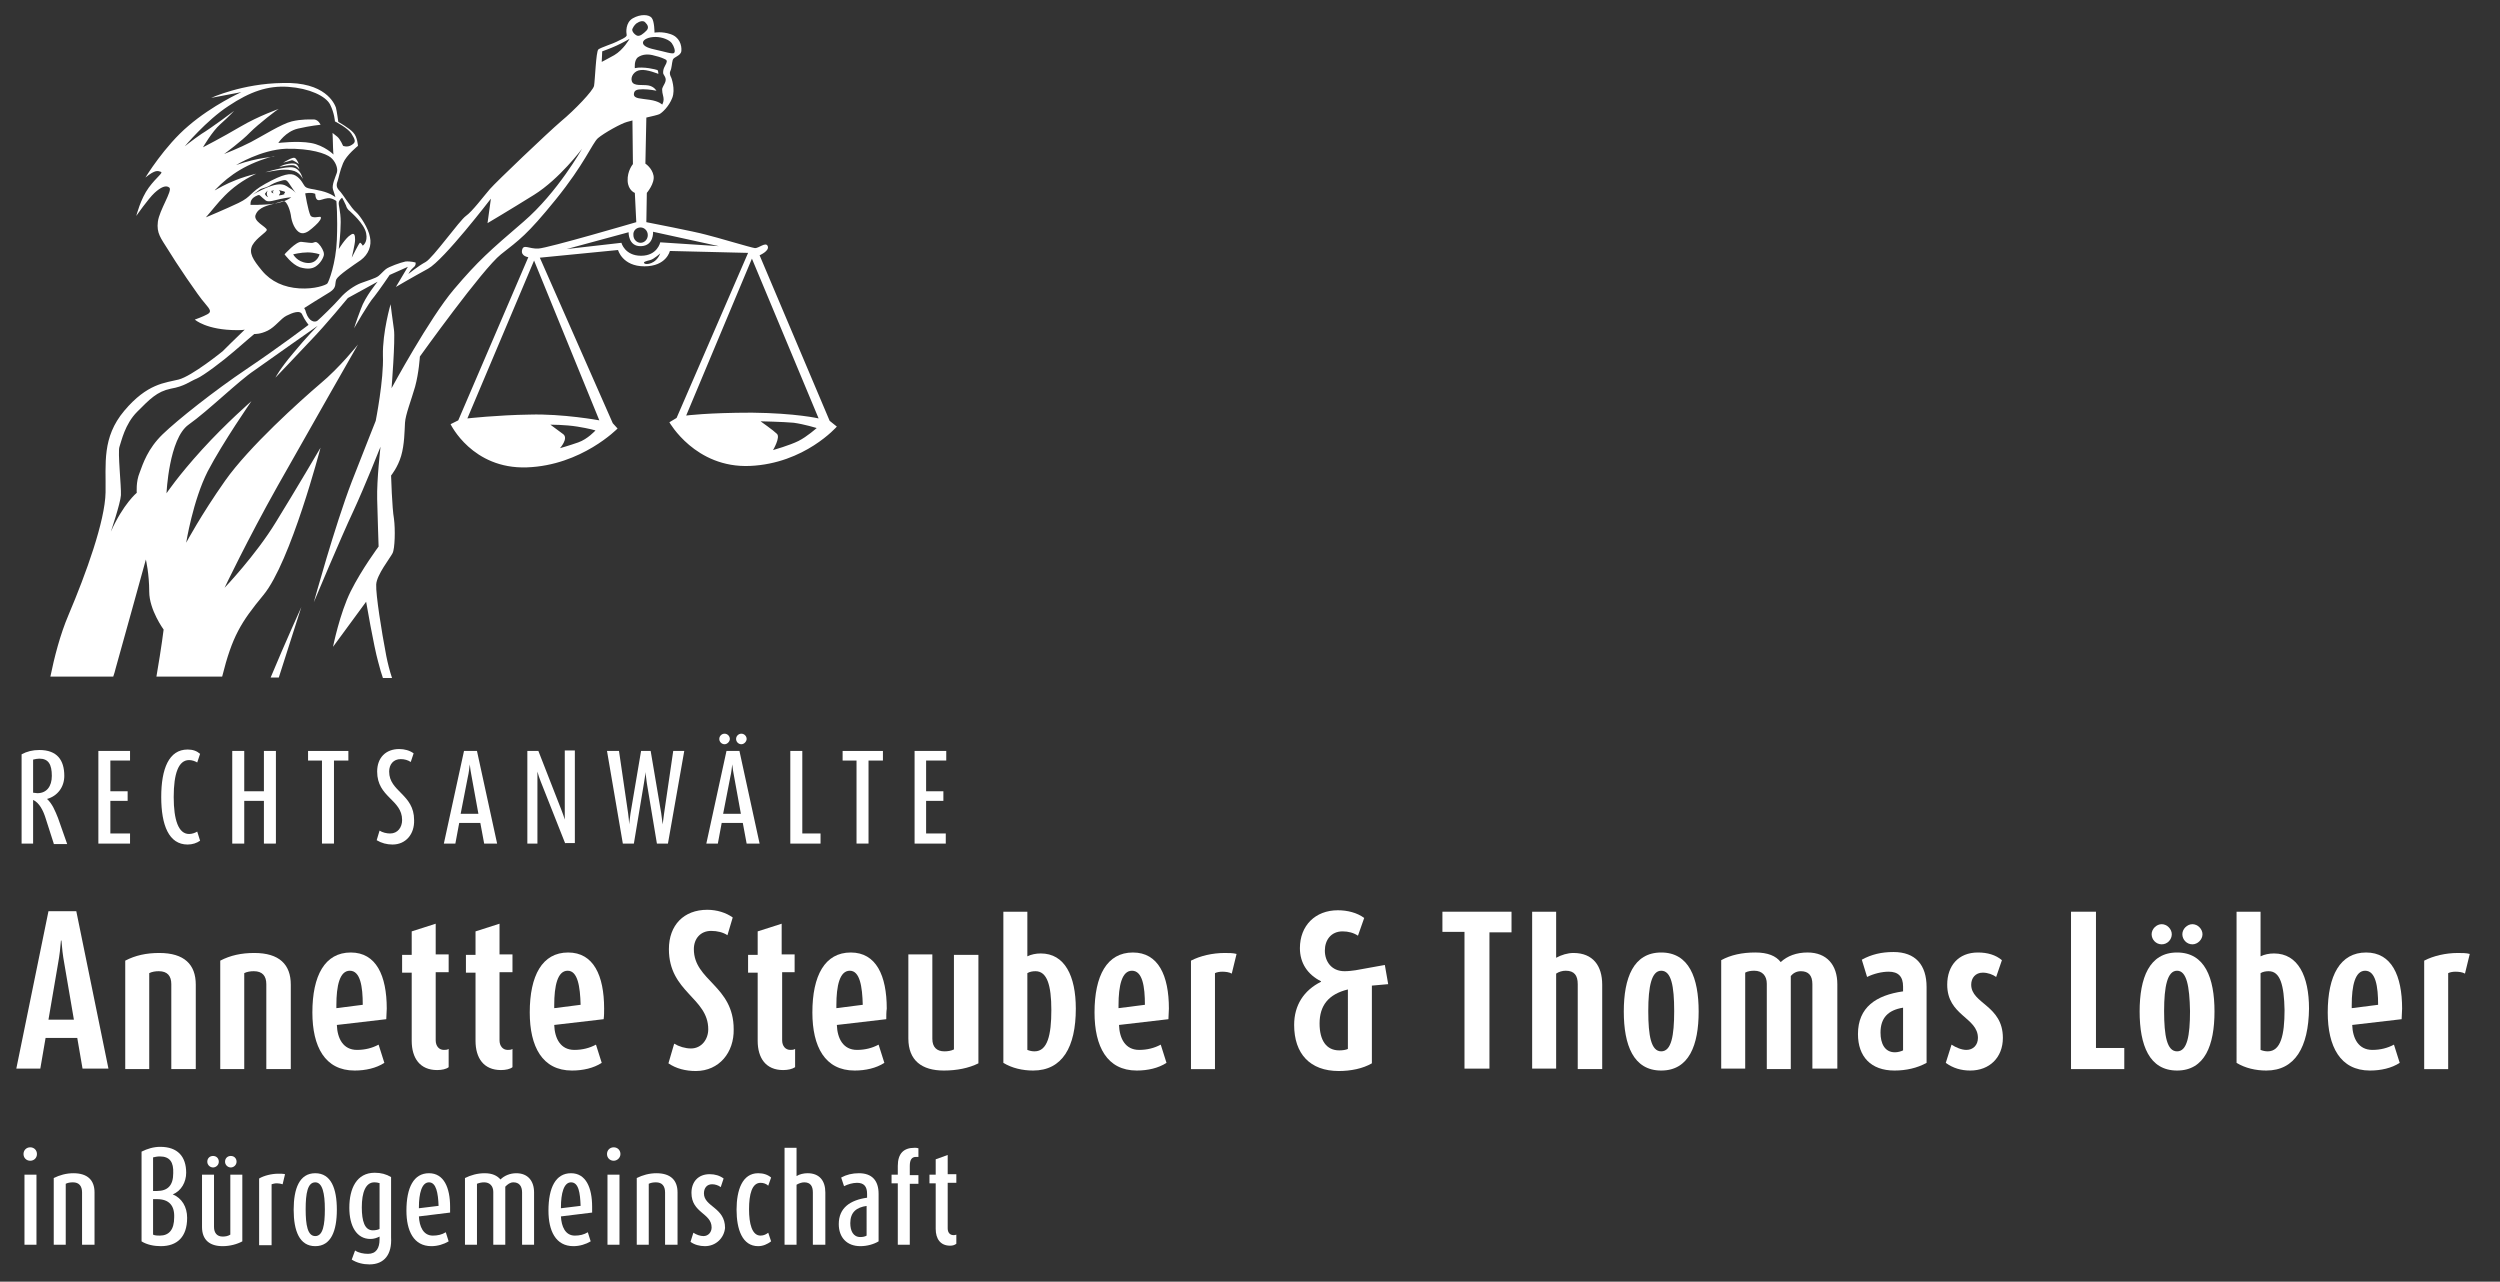 <svg xmlns="http://www.w3.org/2000/svg" xmlns:xlink="http://www.w3.org/1999/xlink" id="Ebene_1" x="0px" y="0px" viewBox="0 0 521 267.1" style="enable-background:new 0 0 521 267.1;" xml:space="preserve"><rect x="0" y="0" width="521" height="267.1" fill="#333333" stroke="none"/><style type="text/css">	.st0{fill-rule:evenodd;clip-rule:evenodd;fill:#FFFFFF;}	.st1{fill:#FFFFFF;}	.st2{fill-rule:evenodd;clip-rule:evenodd;}</style><g>	<path class="st0" d="M131.8,25.1l0.1,9.1c0,0-1.2,1.4-1.1,3.5c0.1,2,1.5,2.5,1.5,2.5l0.3,6.1c0,0-18.4,5.4-20.4,5.5  c-2,0.1-3.1-1-3.4,0.3c-0.3,1.3,1.3,1.5,1.3,1.5l-14.6,34l-1.6,0.8c0,0,4.5,9.4,15.9,9c11.4-0.4,18.9-8.1,18.9-8.1l-1-1.1  l-15.2-34.5l16.3-1.6c0,0,0.9,3.4,5.5,3.4c4.6,0,5.3-3.2,5.3-3.2l16.3,0.4L141,87.1l-1.5,0.9c0,0,5.4,9.6,16.8,9.1  c11.4-0.5,18.1-8.2,18.1-8.2l-1.5-1.2l-14.6-34.5c0,0,2.1-0.9,1.7-1.9c-0.4-1-1.9,0.5-2.7,0.4c-0.8-0.1-8.1-2.3-10.2-2.8  c-2.1-0.6-12.4-2.6-12.4-2.6l0.1-6.1c0,0,1.7-2,1.4-3.6c-0.3-1.6-1.7-2.5-1.7-2.5l0.2-9.6c1.3-0.3,2.2-0.5,2.7-0.7  c0.6-0.3,2-1.6,2.7-3.4c0.7-1.8-0.2-4.2-0.2-4.2s-0.5-0.8-0.2-1.4c0.3-0.6,0.3-1.6,0.5-2.3c0.2-0.7,1.7-0.8,1.8-1.9  c0.1-1.2-0.4-2.9-2.3-3.5c-1.8-0.6-3.3-0.3-3.3-0.3s0-2.4-0.6-3.1c-0.6-0.7-2.3-0.8-3.9,0.1c-1.6,0.9-1.4,3-1.3,3.5  c0.1,0.5-1.6,1.1-2.1,1.4c-0.5,0.3-3.3,1.2-3.8,1.6c-0.5,0.4-0.7,6.6-0.9,7.6c-0.2,1-4,5-6.9,7.4c-2.8,2.4-13.5,12.6-14.8,14.1  c-1.3,1.5-3.7,4.7-5,5.6c-1.3,0.9-6.9,8.8-8.4,9.6c-1.5,0.8-3.6,2.5-3.6,2.5s0.4-0.8,1-1.3c0.7-0.5,0.5-1.1,0.5-1.1  s-1.1-0.3-2.1-0.2c-1,0.2-3.5,1.1-4.1,1.6c-0.6,0.5-0.9,0.9-1.5,1.4c-0.6,0.5-2.4,1-3.7,1.5c-1.3,0.5-3.1,1.7-4.3,3.1  c-1.2,1.4-4.1,4.2-4.7,4.7c-0.6,0.5-1.8,0.2-2.4-1.6c-0.1-0.4-0.2-0.7-0.4-1l0,0c0,0,3.6-2.3,5.3-3.3c1.6-1,1-1.8,1.4-2.7  c0.5-0.9,3.5-2.9,5.1-4c1.6-1.2,2.3-3,1.9-4.8c-0.3-1.8-2-4.4-2.9-5.2c-1-0.8-2.7-3.7-3.5-4.5c-0.8-0.8-0.5-1.5-0.3-2.1  c0.2-0.6,0.4-1.9,1.1-3.6c0.7-1.7,3.1-3.6,3.1-3.6s-0.1-1.9-1-2.8c-0.8-0.9-3.1-2.2-3.1-2.2s-0.3-2.3-0.5-3  c-0.3-0.8-2.2-5.4-11.1-5.1C50.5,17.4,44,20.4,44,20.4l6.3-1.2c0,0-6,2.7-11,7c-5,4.2-9,10.8-9,10.8c2.1-1.7,2.6-1.4,3.2-1.2  s-0.8,1-2.5,3.3c-1.7,2.3-2.6,5.9-2.6,5.9s2.5-3.6,3.8-4.8c1.3-1.2,2.4-1.7,3.1-1.1c0.7,0.6-2.1,4.7-2.4,7.1  c-0.3,2.4,0.6,3.4,2.1,5.8c1.5,2.5,6.4,9.8,7.7,11.2c1.2,1.4,1.4,1.8,0.5,2.3c-0.9,0.5-2.6,1.1-2.6,1.1s2.4,2.2,8.8,2.2  c0.5,0,1.1,0,1.6-0.1c-1.7,1.6-4.6,4.5-4.6,4.5s-6.4,5.2-9.2,5.9c-2.8,0.7-6.5,0.8-11.3,6.5c-4.7,5.6-3.8,11-3.9,17  c-0.1,6-4.1,17-7.7,25.5c-1.8,4.2-3,9-3.8,12.9h13.1c0.2-0.6,0.4-1.2,0.5-1.7c1.5-5.3,6.3-22.7,6.3-22.7s0.7,3,0.7,6.7  c0,3.8,3,7.9,3,7.9s-0.4,3.4-1.5,9.8h13.7c2.1-8.4,3.9-11.3,8.6-17c5.7-6.9,11.9-30.7,11.9-30.7s-5.1,8.7-9.3,15.5  c-4.2,6.9-10.7,13.7-10.7,13.7s4.7-9.9,11.1-21.3C64.2,90,74.6,71.8,74.6,71.8s-3.8,4.8-7.9,8.2c-4.1,3.5-14.8,13.1-19.8,20.2  c-5,7.1-8.1,12.9-8.1,12.9s1.4-8.8,4.5-14.9c3.2-6.1,9.1-14.6,9.1-14.6s-5.3,4.6-10.3,10.1c-5,5.5-7.4,9.1-7.4,9.1  s0.5-11.4,4.6-14.3c4.1-2.9,10.4-9.1,13.7-11.3c3.2-2.3,13.2-9.3,13.2-9.3s-2.3,2.3-5.1,5.7c-2.8,3.3-3.7,5.1-3.7,5.1  s4.3-4.5,7.4-7.8c3.1-3.2,7.7-8.8,7.7-8.8l6.2-3.4c0,0-2.6,3.1-3.5,5.7c-1,2.6-1.4,4-1.4,4s3-5.3,4.2-6.6c1.1-1.4,3.2-4.5,3.2-4.5  l3.8-1.7l-2.5,4.2c0,0,3.4-2,6.7-3.8c3.3-1.8,13.1-14.6,13.1-14.6l-0.7,5.1c0,0,4.4-2.6,9.7-5.9c5.3-3.3,10-9.6,10-9.6  s-5.1,9.1-12.2,15.2c-7.1,6.1-9.4,8.1-14.5,14.1c-5.1,6-13,20.6-13,20.6s0.8-10.1,0.5-12.2c-0.3-2-0.7-5.3-0.7-5.3  s-1.7,5.8-1.6,10.7c0.2,5-1.5,13.6-1.5,13.6s-1.4,3.5-5,12.7c-3.5,9.1-7.9,25.1-7.9,25.1s5.7-13.6,8.2-18.9  c2.5-5.4,5.7-13.5,5.7-13.5s-0.8,6.9-0.7,10.9c0.1,4,0.3,9.9,0.3,9.9s-3.5,4.7-5.8,9.3c-2.3,4.6-3.7,11.6-3.7,11.6l6.9-9.4  c0,0,1.6,9.3,2.5,12.5c0.4,1.5,0.7,2.6,1,3.4h1.9c-0.5-1.5-0.9-3.1-1.2-4.6c-1-5.2-2.2-12.8-2.1-14.9c0.1-2,2.9-5.5,3.4-6.5  c0.5-0.9,0.6-5,0.3-7.2c-0.4-2.2-0.6-9-0.6-9s1.4-1.7,2.1-4.1c0.7-2.4,0.7-5.2,0.8-6.9c0.1-1.7,1.3-4.7,2.1-7.5  c0.8-2.9,1-6.3,1-6.3s13.1-18.3,16.9-21.3c3.8-3,5.4-4,11.4-11.4c6-7.4,7.6-11.7,8.8-12.8c1.3-1.1,4.9-3.1,6.1-3.4  C131.9,25.1,131.4,25.2,131.8,25.1L131.8,25.1z M143,86.6l13.7-32.7l13.9,33.3c0,0-4.7-1.1-13.9-1.2C147.5,86,143,86.6,143,86.6  L143,86.6z M97.4,87.2l13.9-32.9l13.6,33.3c0,0-7.6-1.4-14.5-1.2C103.6,86.5,97.4,87.2,97.4,87.2L97.4,87.2z M23.1,110.8  c0,0,2-5.9,2.1-7.6c0.1-1.7-0.7-9.1-0.3-10.1c0.4-1.1,1.1-4.7,3.7-7.3c2.6-2.6,4.1-4.2,7-4.8c2.9-0.5,3.9-1.5,5.4-2.1  c1.4-0.6,5.5-3.7,7.8-5.7c2.3-2,4.2-3.6,4.2-3.6s1.2,0.1,2.8-0.7c1.6-0.8,2.7-2.5,3.9-3.1c1.2-0.6,2.9-1.3,3.3-0.2  c0.5,1.1,1.3,2.1,1.3,2.1s-6.2,4.7-12.9,9.2c-6.7,4.5-14.4,10.6-17.5,13.6c-3.1,3-4.1,6.1-4.8,8c-0.8,1.9-0.6,4.2-0.6,4.2  S25.7,105,23.1,110.8L23.1,110.8z M58.1,141.2c2.6-8.1,4.7-14.7,4.7-14.7s-3.4,7.5-6.4,14.7H58.1L58.1,141.2z M125.4,12.9l0.1-2.2  c0,0,1.7-0.6,3-1.2c1.3-0.6,2.7-1.4,2.7-1.4s-1.3,2.3-3.2,3.4C126.2,12.5,125.4,12.9,125.4,12.9L125.4,12.9z M132.6,4.9  c0.7-0.5,1.5-0.7,1.9-0.2c0.5,0.5,0.8,1.1,0.2,1.7c-0.6,0.6-1.4,1.3-2,1c-0.6-0.3-1.1-1-0.9-1.4C132.1,5.3,132.6,4.9,132.6,4.9  L132.6,4.9z M134,8.8c0.1-0.6,1.2-1.1,2.6-1.1c1.4,0,2.9,0.6,3.4,1.3c0.5,0.7,0.8,1.7,0.5,2c-0.2,0.4-2.2-0.3-3.7-0.6  C135.4,10.1,133.9,9.7,134,8.8L134,8.8z M132.3,14.2c0,0-0.2-1.7,0.7-2.3c0.9-0.6,2.1-0.7,3.4-0.3c1.3,0.3,1.9,0.6,2.3,0.8  c0.4,0.2,0.3,0.6-0.1,1.3c-0.4,0.7-0.4,1.1-0.4,1.5c0,0.4,0.7,0.9,0.5,1.7c-0.2,0.8-0.8,1.3-0.7,1.9c0,0.7,0.3,1.3,0.3,1.9  c0,0.6-0.3,1.1-0.3,1.1s-0.6-0.7-2.6-1c-1.9-0.3-3.2-0.2-3.3-1.1c0-0.9,0.6-1.1,1.9-1.1c1.3,0,2.8,0.3,2.8,0.3s-0.5-0.9-1.7-1.1  c-1.2-0.2-3,0.2-3.4-0.8c-0.4-1,0.5-2.3,1.8-2.4c1.3-0.2,3.7,0.8,3.7,0.8s0-0.7-0.2-0.8C136.8,14.5,134.1,13.8,132.3,14.2  L132.3,14.2z M118.1,51.9l12.9-3.5c0,0-0.1,3,2.6,2.9c2.7-0.1,2.5-3,2.5-3l13.7,3l-12.2-0.8c0,0-0.6,2.8-4,2.8  c-3.4,0-4.1-2.7-4.1-2.7L118.1,51.9L118.1,51.9z M137.6,52.8c0,0-1.3,1.2-2.1,1.4c-0.8,0.2-1.6,0.4-1.2,0.7  C134.6,55.2,136.7,55.1,137.6,52.8L137.6,52.8z M114.7,88.5c0,0,3.1,0,5.6,0.4c2.5,0.4,3.8,0.8,3.8,0.8s-1.6,1.8-3.6,2.5  c-2,0.7-3.8,1.2-3.8,1.2s1.8-2,0.7-2.9C116.2,89.6,114.7,88.5,114.7,88.5L114.7,88.5z M158.5,87.8c0,0,4.7,0.1,6.9,0.3  c2.2,0.3,4.8,1.1,4.8,1.1s-2,1.8-3.8,2.7c-1.8,0.9-5.3,1.9-5.3,1.9s1.6-2.7,0.8-3.4C161.2,89.7,158.5,87.8,158.5,87.8L158.5,87.8z   M133.5,47.4c0.8,0,1.5,0.7,1.5,1.6c0,0.9-0.7,1.6-1.5,1.6c-0.8,0-1.5-0.7-1.5-1.6C131.9,48.1,132.6,47.4,133.5,47.4L133.5,47.4z   M38.5,30.5c0,0,4.5-5.4,9.1-8.4c4.5-3,8.2-4.3,12.5-4c4.3,0.3,7.8,1.9,8.7,3.7c0.9,1.8,1,3.5,1,3.5s2.6,1.3,3.4,2.5  c0.8,1.3,1.1,1.8,0.1,2.4c-0.9,0.6-1.8,0.2-1.8,0.2s-0.6-1.4-1.2-1.9c-0.6-0.5-1-0.8-1-0.8s0.1,2.2,0.1,3c0,0.8,0.1,1.5,0.1,1.5  s-1.9-1.9-4.7-2.4c-2.8-0.5-6.8,0-6.8,0s1.5-2.4,4.1-3c2.6-0.6,4.7-0.8,4.7-0.8s-0.4-1-1.3-1.1c-0.9,0-2.6-0.1-4.7,0.4  c-2.1,0.5-6.2,3.1-8.5,4.3c-2.3,1.2-5.6,2.5-5.6,2.5s3.7-2.7,5.4-4.5c1.8-1.8,5.7-4.8,6-4.9c0.3-0.1-4.1,1.4-8,3.7  c-3.9,2.3-7.8,4.3-7.8,4.3s1.9-3.3,3.6-4.8c1.7-1.5,2.9-2.8,2.9-2.8s-4.8,3.6-6.8,4.8C40.1,29.2,38.5,30.5,38.5,30.5L38.5,30.5z   M49.2,34.4c0,0,5.2-3.2,10.4-3.4c5.2-0.1,8.3,1,9.3,1.8c1,0.8,1.6,2.3,1.3,3.2c-0.3,0.9-1.1,2.6-0.8,3.5c0.3,0.8,0.5,1.6,0.5,1.6  s-0.9-0.8-2.9-1.3c-0.4-0.1-0.9-0.2-1.4-0.3c-1.2-0.2-1.7-0.3-2-0.6c-0.4-0.4-0.8-1.6-2-2.3c-1-0.6-2.5-0.4-6.3,1.7  c-3.4,1.9-2.7,2.6-5.6,4c-2.5,1.2-6.8,3-6.8,3c2.5-2.8,4.6-6.3,10.5-9.1c-6.3,1.5-9.4,4.2-8.5,3.3c3-3.1,6.6-5.5,12.3-7  C57.1,32.8,54,32.7,49.2,34.4L49.2,34.4z M63.6,40.3c0,0,0.4-0.1,1.1-0.1c0.6,0,1,0.2,1,0.2s0,1.2,0.6,1.3c0.5,0.1,1.1-0.3,2-0.4  c0.9-0.1,1.8,0.6,1.8,0.6s0.3,3.2,0.1,8.1c-0.2,4.9-1.7,8.8-2,9.1c-0.3,0.3-2.6,1.2-5.8,1c-3.2-0.2-5.9-1.4-7.8-3.7  c-1.9-2.3-2.8-3.7-2-5.3c0.9-1.6,3-2.7,3-3.2c0-0.6-3-1.8-2.3-3.2c0.6-1.5,2.5-1.9,4-2.3c1.5-0.4,1.8-0.7,2.2-0.3  c0.4,0.4,1,1.6,1.2,3.3c0.3,1.6,1.2,3.1,2.2,3.2c1,0.1,1.9-0.8,2.8-1.6c0.9-0.8,1.4-1.6,1.1-1.8c-0.3-0.1-1.7,0.4-2.1-0.3  C64.2,43.9,63.6,40.3,63.6,40.3L63.6,40.3z M59.3,53c0,0,2.4-2.7,3.5-2.6c1.1,0.1,2.1,0.3,2.4,0.2c0.4-0.1,0.6-0.4,1.2,0.2  c0.6,0.6,1.1,1.6,1.1,2.1c0.1,0.4-0.5,1.7-1.4,2.4c-0.8,0.7-1.9,0.9-3.6,0.4C60.8,55.1,59.3,53,59.3,53L59.3,53z M61.1,53  c0,0,1.6-0.4,3-0.4c1.4,0,2.5,0.4,2.5,0.4s-0.5,2-2.6,1.8C61.9,54.6,61.1,53,61.1,53L61.1,53z M71.3,41.2c0,0,0.6,1.1,0.8,1.6  c0.1,0.5,0.5,1,0.8,1.2c0.3,0.3,3,2.6,3.4,4.6c0.4,1.9-0.7,2.6-0.7,2.6s-0.4-0.7-0.6-0.6c-0.2,0.1-1.7,3.1-1.7,3.1S74,50.8,74,50  c0-0.9-0.1-1.7-1-1c-1,0.6-2.4,2.9-2.4,2.9s0.4-3.2,0.4-5.6c0-2.4-0.5-3.5-0.4-4.1C70.7,41.6,71.3,41.2,71.3,41.2L71.3,41.2z   M60.7,41.1c0,0-1.1,0.1-2.4,0.4c-1,0.2-2.3,0.7-2.9,0.3c-1.3-1-1.2-1.3-1.7-1.1c-1.5,0.6-1.5,1.4-1.5,2l1.5,0  C53.8,42.6,58.5,42.9,60.7,41.1L60.7,41.1z M52.6,40.6c0,0,0.8-0.5,1.4-1c0.5-0.4,1.2-0.4,2-0.8c0.8-0.5,1.4-0.8,2.5-1.1  c1.6-0.5,1.2,0,3.2,2.6c0,0-0.4-0.6-1.5-1.2C59.2,38.4,58.1,37.5,52.6,40.6L52.6,40.6z M55.3,35.9c0,0,4.2-1.3,5.8-1  c1.6,0.3,2,2.4,2,2.4s-0.6-1.5-2.3-1.8C58.9,35.1,56.8,35.7,55.3,35.9L55.3,35.9z M58.2,34.8c1.1-0.7,3-0.9,3.5-0.6  c0.5,0.3,0.7,1.1,0.7,1.1s-0.5-0.6-1-0.8C60.8,34.2,58.2,34.8,58.2,34.8L58.2,34.8z M59,33.9c1.4-0.8,2-1.1,2.4-1  c0.4,0.1,0.9,1.3,0.9,1.3s-1.2-0.9-1.5-0.8C60.6,33.5,59,33.9,59,33.9L59,33.9z M58.1,39.6c0,0,0.8,0.2,1.1,0.3  c0.1,0,0.2,0.1,0.2,0.2c0,0.1-0.2,0.2-0.2,0.2s0.2,0.2,0,0.2c-0.3,0.1-0.7,0.2-0.9,0.2c-0.4,0.1,0-0.2,0.1-0.5  C58.4,39.8,58.1,39.6,58.1,39.6L58.1,39.6z M55.8,39.7c0,0-0.2,0.3-0.2,0.7c0,0.4,0.3,0.7,0.3,0.7c-0.2-0.1-0.5-0.2-0.7-0.7  C55.4,40.1,55.7,39.8,55.8,39.7L55.8,39.7z M56.7,39.7c-0.1,0-0.2,0.3-0.1,0.4c0.1,0.1,0.4,0.2,0.4,0.2  C56.9,40.2,56.7,39.7,56.7,39.7L56.7,39.7z M57,39.6c0,0-0.3,0.1-0.2,0.3C57,40,57,39.6,57,39.6L57,39.6z"></path></g><g>	<path class="st1" d="M17.2,222.7l-1.1-6.4H9.5l-1.1,6.4h-5l6.7-32.8h5.8l6.7,32.8H17.2z M13.4,200.8c-0.3-1.6-0.5-3.4-0.6-4.8h-0.1  c-0.1,1.4-0.3,3.2-0.6,4.8l-2,11.7h5.3L13.4,200.8z"></path>	<path class="st1" d="M35.7,222.7v-17.6c0-1.7-0.8-2.7-2.6-2.7c-0.7,0-1.4,0.1-2,0.4v20h-5v-22.6c2.1-1.1,4.4-1.6,7.1-1.6  c5.2,0,7.6,2.4,7.6,6.6v17.6H35.7z"></path>	<path class="st1" d="M55.5,222.7v-17.6c0-1.7-0.8-2.7-2.6-2.7c-0.7,0-1.4,0.1-2,0.4v20h-5v-22.6c2.1-1.1,4.4-1.6,7.1-1.6  c5.2,0,7.6,2.4,7.6,6.6v17.6H55.5z"></path>	<path class="st1" d="M80.5,212.4l-10.3,1.2c0.1,2.8,1.3,5.2,4.2,5.2c1.7,0,3.2-0.4,4.5-1.1l1.2,3.8c-1.7,1.1-3.9,1.6-6.2,1.6  c-6.2,0-8.8-5-8.8-12.1c0-7.7,2.6-12.5,8-12.5c5.3,0,7.5,4.8,7.5,11.7C80.6,210.9,80.5,211.7,80.5,212.4z M72.9,202.3  c-2.1,0-2.8,3.1-2.8,7.2v0.6l5.5-0.7C75.6,205.6,75.1,202.3,72.9,202.3z"></path>	<path class="st1" d="M91.1,223c-3.6,0-5.3-2.5-5.3-6.1v-14.2h-2v-3.7h2v-4.9l5-1.6v6.4h2.7v3.7h-2.7v14.2c0,1.2,0.7,2,1.7,2  c0.3,0,0.7,0,1-0.2v3.8C93,222.8,92.1,223,91.1,223z"></path>	<path class="st1" d="M104.4,223c-3.6,0-5.3-2.5-5.3-6.1v-14.2h-2v-3.7h2v-4.9l5-1.6v6.4h2.7v3.7h-2.7v14.2c0,1.2,0.7,2,1.7,2  c0.3,0,0.7,0,1-0.2v3.8C106.3,222.8,105.4,223,104.4,223z"></path>	<path class="st1" d="M125.8,212.4l-10.3,1.2c0.1,2.8,1.3,5.2,4.2,5.2c1.7,0,3.2-0.4,4.5-1.1l1.2,3.8c-1.7,1.1-3.9,1.6-6.2,1.6  c-6.2,0-8.8-5-8.8-12.1c0-7.7,2.6-12.5,8-12.5c5.3,0,7.5,4.8,7.5,11.7C125.9,210.9,125.9,211.7,125.8,212.4z M118.3,202.3  c-2.1,0-2.8,3.1-2.8,7.2v0.6l5.5-0.7C120.9,205.6,120.4,202.3,118.3,202.3z"></path>	<path class="st1" d="M145,223.2c-2.1,0-4.1-0.5-5.7-1.6l1.2-4.1c1,0.6,2.3,1,3.5,1c2.2,0,3.6-1.9,3.6-4c0-6.6-8.2-7.7-8.2-16.7  c0-5,3.1-8.2,8-8.2c2,0,3.9,0.6,5.3,1.6l-1.1,3.7c-0.9-0.6-2.1-0.9-3.4-0.9c-2.2,0-3.6,1.6-3.6,3.8c0,6.6,8.3,7.6,8.3,16.7  C153,219.3,149.9,223.2,145,223.2z"></path>	<path class="st1" d="M163.2,223c-3.6,0-5.3-2.5-5.3-6.1v-14.2h-2v-3.7h2v-4.9l5-1.6v6.4h2.7v3.7H163v14.2c0,1.2,0.7,2,1.7,2  c0.3,0,0.7,0,1-0.2v3.8C165.1,222.8,164.2,223,163.2,223z"></path>	<path class="st1" d="M184.7,212.4l-10.3,1.2c0.1,2.8,1.3,5.2,4.2,5.2c1.7,0,3.2-0.4,4.5-1.1l1.2,3.8c-1.7,1.1-3.9,1.6-6.2,1.6  c-6.2,0-8.8-5-8.8-12.1c0-7.7,2.6-12.5,8-12.5c5.3,0,7.5,4.8,7.5,11.7C184.7,210.9,184.7,211.7,184.7,212.4z M177.1,202.3  c-2.1,0-2.8,3.1-2.8,7.2v0.6l5.5-0.7C179.7,205.6,179.2,202.3,177.1,202.3z"></path>	<path class="st1" d="M196.7,223.1c-4.6,0-7.4-2.1-7.4-6.7v-17.5h5v17.6c0,1.7,0.9,2.6,2.5,2.6c0.7,0,1.4-0.1,2-0.4v-19.7h5.1v22.6  C201.9,222.6,199.4,223.1,196.7,223.1z"></path>	<path class="st1" d="M215.3,223.1c-2.2,0-4.4-0.5-6.2-1.6V190h5v9.3c0.8-0.4,1.8-0.6,2.8-0.6c5,0,7.3,4.7,7.3,11.5  C224.2,218.2,221.4,223.1,215.3,223.1z M215.8,202.4c-0.6,0-1.2,0.1-1.7,0.4v16c0.5,0.2,1,0.3,1.5,0.3c2.7,0,3.5-3.4,3.5-8.6  C219.1,205.3,218.2,202.4,215.8,202.4z"></path>	<path class="st1" d="M243.5,212.4l-10.3,1.2c0.1,2.8,1.3,5.2,4.2,5.2c1.7,0,3.2-0.4,4.5-1.1l1.2,3.8c-1.7,1.1-3.9,1.6-6.2,1.6  c-6.2,0-8.8-5-8.8-12.1c0-7.7,2.6-12.5,8-12.5c5.3,0,7.5,4.8,7.5,11.7C243.6,210.9,243.5,211.7,243.5,212.4z M235.9,202.3  c-2.1,0-2.8,3.1-2.8,7.2v0.6l5.5-0.7C238.6,205.6,238.1,202.3,235.9,202.3z"></path>	<path class="st1" d="M256.7,202.9c-0.5-0.3-1.3-0.4-2-0.4c-0.5,0-1.1,0.1-1.5,0.3v20h-5v-22.6c1.9-1,4.5-1.6,7-1.6  c0.9,0,1.8,0,2.5,0.2L256.7,202.9z"></path>	<path class="st1" d="M285.9,205.4v16.2c-1.9,1.1-4.4,1.6-6.9,1.6c-6,0-9.3-3.6-9.3-9.6c0-4.1,2-7.2,5.6-9v-0.1  c-2.8-1.4-4.4-3.8-4.4-6.9c0-4.7,3.2-7.9,7.9-7.9c2,0,4,0.5,5.5,1.6l-1.3,3.7c-0.9-0.6-2-0.9-3.2-0.9c-2.4,0-3.7,1.8-3.7,4  c0,2.3,1.4,4.3,4.1,4.3c0.8,0,1.6-0.1,2.3-0.2l6.1-1.1l0.7,4L285.9,205.4z M280.9,206.2c-4.1,1-5.9,3.4-5.9,7.1  c0,3.5,1.4,5.6,4.1,5.6c0.7,0,1.4-0.1,1.8-0.3V206.2z"></path>	<path class="st1" d="M310.4,194.2v28.5h-5.2v-28.5h-4.6V190H315v4.3H310.4z"></path>	<path class="st1" d="M328.8,222.7v-17.6c0-1.8-0.7-2.8-2.5-2.8c-0.7,0-1.4,0.2-2,0.6v19.8h-5V190h5v9.6c1.1-0.6,2.4-1,3.6-1  c4.1,0,6,2.7,6,6.6v17.6H328.8z"></path>	<path class="st1" d="M346.2,223.1c-5.8,0-7.8-5.3-7.8-12.3s2-12.3,7.8-12.3s7.8,5.3,7.8,12.3S352,223.1,346.2,223.1z M346.2,202.3  c-2,0-2.7,3.2-2.7,8.4c0,5.2,0.6,8.4,2.7,8.4s2.7-3.2,2.7-8.4C348.9,205.5,348.3,202.3,346.2,202.3z"></path>	<path class="st1" d="M377.7,222.7v-17.6c0-1.8-0.8-2.7-2.4-2.7c-0.9,0-1.6,0.4-2.1,1v19.4h-5V205c0-1.6-0.9-2.7-2.6-2.7  c-0.7,0-1.4,0.1-1.9,0.4v20h-5v-22.6c2-1.1,4.4-1.6,7.1-1.6c2.6,0,4.3,0.7,5.3,2c1.4-1.3,3.3-2,5.6-2c4,0,6.2,2.6,6.2,6.6v17.6  H377.7z"></path>	<path class="st1" d="M394.8,223.1c-4.9,0-7.6-2.9-7.6-7.6c0-5.6,3.8-8.1,9.4-8.9v-1c0-2.1-1-3.1-3-3.1c-1.4,0-3.1,0.4-4.5,1.1  l-1.1-3.6c2-1.1,4.1-1.6,6.6-1.6c4.6,0,6.9,2.7,6.9,7.3v15.8C399.5,222.6,397.2,223.1,394.8,223.1z M396.6,210  c-3.1,0.5-4.7,2.1-4.7,5.2c0,2.3,0.9,4.1,3,4.1c0.6,0,1.3-0.2,1.7-0.4V210z"></path>	<path class="st1" d="M410.6,223.1c-1.9,0-3.6-0.5-5.1-1.6l1.2-3.8c0.9,0.6,2.1,1.1,3.1,1.1c1.4,0,2.4-1,2.4-2.5  c0-4.3-6.4-4.6-6.4-11.1c0-3.9,2.3-6.7,6.4-6.7c2,0,3.7,0.5,5,1.6l-1.2,3.5c-0.7-0.5-1.7-0.9-2.8-0.9c-1.5,0-2.4,1.1-2.4,2.5  c0,4,6.6,4.3,6.6,11.1C417.4,220.4,414.6,223.1,410.6,223.1z"></path>	<path class="st1" d="M431.6,222.7V190h5.2v28.4h5.9v4.4H431.6z"></path>	<path class="st1" d="M453.7,223.1c-5.8,0-7.8-5.3-7.8-12.3s2-12.3,7.8-12.3s7.8,5.3,7.8,12.3S459.5,223.1,453.7,223.1z   M450.5,196.8c-1.2,0-2.1-1-2.1-2.1s1-2.1,2.1-2.1s2.1,1,2.1,2.1S451.7,196.8,450.5,196.8z M453.7,202.3c-2,0-2.7,3.2-2.7,8.4  c0,5.2,0.6,8.4,2.7,8.4s2.7-3.2,2.7-8.4C456.3,205.5,455.7,202.3,453.7,202.3z M456.9,196.8c-1.2,0-2.1-1-2.1-2.1s1-2.1,2.1-2.1  s2.1,1,2.1,2.1S458,196.8,456.9,196.8z"></path>	<path class="st1" d="M472.3,223.1c-2.2,0-4.4-0.5-6.2-1.6V190h5v9.3c0.8-0.4,1.8-0.6,2.8-0.6c5,0,7.3,4.7,7.3,11.5  C481.1,218.2,478.3,223.1,472.3,223.1z M472.8,202.4c-0.6,0-1.2,0.1-1.7,0.4v16c0.5,0.2,1,0.3,1.5,0.3c2.7,0,3.5-3.4,3.5-8.6  C476,205.3,475.2,202.4,472.8,202.4z"></path>	<path class="st1" d="M500.5,212.4l-10.3,1.2c0.1,2.8,1.3,5.2,4.2,5.2c1.7,0,3.2-0.4,4.5-1.1l1.2,3.8c-1.7,1.1-3.9,1.6-6.2,1.6  c-6.2,0-8.8-5-8.8-12.1c0-7.7,2.6-12.5,8-12.5c5.3,0,7.5,4.8,7.5,11.7C500.6,210.9,500.5,211.7,500.5,212.4z M492.9,202.3  c-2.1,0-2.8,3.1-2.8,7.2v0.6l5.5-0.7C495.6,205.6,495.1,202.3,492.9,202.3z"></path>	<path class="st1" d="M513.7,202.9c-0.5-0.3-1.3-0.4-2-0.4c-0.5,0-1.1,0.1-1.5,0.3v20h-5v-22.6c1.9-1,4.5-1.6,7-1.6  c0.9,0,1.8,0,2.5,0.2L513.7,202.9z"></path></g><g>	<path class="st1" d="M11.2,175.8l-1.7-5.3c-0.5-1.6-1.3-3.2-2.6-3.8v9.1H4.5v-18.6c1.1-0.6,2.3-0.9,3.7-0.9c3.7,0,5.2,2.1,5.2,5.4  c0,2.3-1.4,4.2-3.6,4.8c1.1,1,1.7,2.5,2.3,4l1.9,5.4H11.2z M8.2,158.1c-0.4,0-0.9,0.1-1.3,0.2v6.9c0.3,0,0.6,0.1,0.9,0.1  c1.9,0,3-1.4,3-3.6C10.8,159.3,10.1,158.1,8.2,158.1z"></path>	<path class="st1" d="M20.5,175.8v-19.3h6.6v2H23v6.4h3.6v2H23v6.8h4.1v2.1H20.5z"></path>	<path class="st1" d="M39.1,176c-3.9,0-5.5-4-5.5-9.9c0-5.9,1.6-9.9,5.5-9.9c1.1,0,1.9,0.3,2.6,0.9l-0.6,1.8  c-0.5-0.3-1.1-0.5-1.7-0.5c-2.2,0-3.2,2.8-3.2,7.7c0,4.8,1,7.7,3.2,7.7c0.6,0,1.2-0.2,1.7-0.5l0.6,1.9C41,175.7,40.1,176,39.1,176z  "></path>	<path class="st1" d="M55,175.8v-8.9h-4.1v8.9h-2.5v-19.3h2.5v8.4H55v-8.4h2.5v19.3H55z"></path>	<path class="st1" d="M69.6,158.5v17.3h-2.5v-17.3h-2.9v-2h8.4v2H69.6z"></path>	<path class="st1" d="M81.8,176c-1.2,0-2.3-0.3-3.3-0.9l0.6-2c0.6,0.4,1.5,0.6,2.2,0.6c1.6,0,2.5-1.3,2.5-2.8  c0-4.3-5.2-4.7-5.2-10.1c0-2.9,1.8-4.7,4.6-4.7c1.1,0,2.2,0.3,3,0.9l-0.6,1.8c-0.6-0.4-1.3-0.6-2.1-0.6c-1.5,0-2.4,1.1-2.4,2.6  c0,4.2,5.2,4.7,5.2,10.1C86.4,173.8,84.6,176,81.8,176z"></path>	<path class="st1" d="M100.9,175.8l-0.8-4.3h-4.4l-0.8,4.3h-2.4l4.2-19.3h2.7l4.2,19.3H100.9z M98.3,161.9c-0.2-0.9-0.3-1.8-0.4-2.6  h0c-0.1,0.8-0.2,1.8-0.4,2.6l-1.5,7.7h3.7L98.3,161.9z"></path>	<path class="st1" d="M117.8,175.8l-5.1-12.9c-0.3-0.7-0.5-1.4-0.7-2.1h0c0,0.7,0,1.5,0,2.1v12.9h-2.1v-19.3h2.3l4.8,12.3  c0.3,0.7,0.5,1.4,0.7,2h0c0-0.7,0-1.4,0-2.1v-12.3h2.1v19.3H117.8z"></path>	<path class="st1" d="M139.2,175.8h-2.3l-2.1-12.6c-0.1-0.7-0.2-1.7-0.3-2.3h0c0,0.6-0.2,1.6-0.3,2.3l-2.1,12.6h-2.3l-3.3-19.3h2.5  l1.9,13c0.1,0.8,0.2,1.5,0.2,2.3h0c0.1-0.8,0.2-1.5,0.3-2.3l2.2-13h2l2.2,13c0.1,0.7,0.2,1.5,0.3,2.3h0c0.1-0.8,0.2-1.6,0.3-2.3  l1.9-13h2.3L139.2,175.8z"></path>	<path class="st1" d="M155.6,175.8l-0.8-4.3h-4.4l-0.8,4.3h-2.4l4.2-19.3h2.7l4.2,19.3H155.6z M151,155.1c-0.6,0-1.1-0.5-1.1-1.1  c0-0.6,0.5-1.1,1.1-1.1c0.6,0,1.1,0.5,1.1,1.1C152.1,154.5,151.6,155.1,151,155.1z M153,161.9c-0.2-0.9-0.3-1.8-0.4-2.6h0  c-0.1,0.8-0.2,1.8-0.4,2.6l-1.5,7.7h3.7L153,161.9z M154.5,155.1c-0.6,0-1.1-0.5-1.1-1.1c0-0.6,0.5-1.1,1.1-1.1s1.1,0.5,1.1,1.1  C155.6,154.5,155.1,155.1,154.5,155.1z"></path>	<path class="st1" d="M164.7,175.8v-19.3h2.5v17.2h3.8v2.1H164.7z"></path>	<path class="st1" d="M181,158.5v17.3h-2.5v-17.3h-2.9v-2h8.4v2H181z"></path>	<path class="st1" d="M190.6,175.8v-19.3h6.6v2H193v6.4h3.6v2H193v6.8h4.1v2.1H190.6z"></path></g><g>	<path class="st1" d="M6.3,241.9c-0.8,0-1.4-0.6-1.4-1.4s0.6-1.4,1.4-1.4s1.4,0.6,1.4,1.4S7.1,241.9,6.3,241.9z M5.1,259.4v-14.6  h2.5v14.6H5.1z"></path>	<path class="st1" d="M17.1,259.4v-10.9c0-1.3-0.6-2.1-1.9-2.1c-0.6,0-1.1,0.1-1.5,0.3v12.7h-2.5v-13.9c1.2-0.6,2.6-1,4.1-1  c3,0,4.4,1.5,4.4,4v10.9H17.1z"></path>	<path class="st1" d="M33.5,259.7c-1.4,0-2.9-0.3-4-1V240c1.2-0.6,2.5-1,3.9-1c3.6,0,5.4,2,5.4,5.4c0,1.9-1,3.8-2.8,4.5v0  c1.9,0.8,3,2.6,3,4.9C39,257.8,36.9,259.7,33.5,259.7z M33.3,241c-0.5,0-1,0.1-1.4,0.2v7h0.8c2.3,0,3.4-1.2,3.4-3.7  C36.2,242.2,35.4,241,33.3,241z M32.7,249.9h-0.8v7.4c0.4,0.2,1,0.2,1.4,0.2c1.9,0,3-1.2,3-3.8C36.4,251.2,35.2,249.9,32.7,249.9z"></path>	<path class="st1" d="M46.4,259.7c-2.7,0-4.3-1.3-4.3-4v-10.9h2.5v10.9c0,1.2,0.6,2,1.8,2c0.6,0,1.1-0.1,1.6-0.4v-12.5h2.5v13.9  C49.4,259.3,47.9,259.7,46.4,259.7z M44.4,243.3c-0.6,0-1.2-0.5-1.2-1.2s0.5-1.2,1.2-1.2s1.2,0.5,1.2,1.2S45,243.3,44.4,243.3z   M48.1,243.3c-0.6,0-1.2-0.5-1.2-1.2s0.5-1.2,1.2-1.2s1.2,0.5,1.2,1.2S48.7,243.3,48.1,243.3z"></path>	<path class="st1" d="M58.9,246.8c-0.3-0.1-0.8-0.2-1.2-0.2c-0.4,0-0.8,0.1-1.1,0.2v12.7H54v-13.9c1-0.6,2.6-1,4-1  c0.5,0,1,0,1.4,0.1L58.9,246.8z"></path>	<path class="st1" d="M65.7,259.7c-3.3,0-4.5-3.2-4.5-7.6c0-4.4,1.2-7.6,4.5-7.6c3.3,0,4.5,3.2,4.5,7.6  C70.2,256.5,69,259.7,65.7,259.7z M65.7,246.4c-1.6,0-2,2.3-2,5.6c0,3.3,0.4,5.6,2,5.6s2-2.3,2-5.6  C67.7,248.7,67.2,246.4,65.7,246.4z"></path>	<path class="st1" d="M77,263.5c-1.3,0-2.6-0.3-3.7-1l0.7-1.9c0.7,0.5,1.8,0.7,2.7,0.7c1.7,0,2.4-1.2,2.4-3v-0.6  c-0.6,0.3-1.2,0.5-1.9,0.5c-2.9,0-4.4-2.7-4.4-6.5c0-4,1.5-7.3,5.3-7.3c1.3,0,2.4,0.3,3.4,0.9v12.6C81.7,261.4,80.1,263.5,77,263.5  z M79.2,246.6c-0.3-0.1-0.7-0.2-1.2-0.2c-1.8,0-2.6,2.1-2.6,5.2c0,2.9,0.6,4.8,2.3,4.8c0.5,0,1.1-0.1,1.4-0.3V246.6z"></path>	<path class="st1" d="M93.8,252.7l-6.5,0.8c0.1,2.1,0.9,4,2.9,4c1,0,1.9-0.2,2.7-0.7l0.6,1.9c-1,0.6-2.3,1-3.6,1  c-3.7,0-5.2-3.2-5.2-7.4c0-4.8,1.5-7.8,4.7-7.8c3.1,0,4.4,3,4.4,7C93.8,251.9,93.8,252.3,93.8,252.7z M89.4,246.4  c-1.5,0-2.1,2.3-2.1,5.2v0.2l4.1-0.5C91.3,248.6,90.9,246.4,89.4,246.4z"></path>	<path class="st1" d="M108.8,259.4v-10.9c0-1.3-0.6-2.1-1.8-2.1c-0.7,0-1.2,0.4-1.7,0.9v12.1h-2.5v-11c0-1.2-0.7-2-1.9-2  c-0.5,0-1,0.1-1.5,0.3v12.7h-2.5v-13.9c1.2-0.6,2.6-1,4.1-1c1.6,0,2.6,0.5,3.3,1.3c0.8-0.8,2-1.3,3.3-1.3c2.4,0,3.7,1.6,3.7,4v10.9  H108.8z"></path>	<path class="st1" d="M123.4,252.7l-6.5,0.8c0.1,2.1,0.9,4,2.9,4c1,0,1.9-0.2,2.7-0.7l0.6,1.9c-1,0.6-2.3,1-3.6,1  c-3.7,0-5.2-3.2-5.2-7.4c0-4.8,1.5-7.8,4.7-7.8c3.1,0,4.4,3,4.4,7C123.4,251.9,123.4,252.3,123.4,252.7z M119,246.4  c-1.5,0-2.1,2.3-2.1,5.2v0.2l4.1-0.5C120.9,248.6,120.6,246.4,119,246.4z"></path>	<path class="st1" d="M127.9,241.9c-0.8,0-1.4-0.6-1.4-1.4s0.6-1.4,1.4-1.4c0.8,0,1.4,0.6,1.4,1.4S128.6,241.9,127.9,241.9z   M126.6,259.4v-14.6h2.5v14.6H126.6z"></path>	<path class="st1" d="M138.6,259.4v-10.9c0-1.3-0.6-2.1-1.9-2.1c-0.6,0-1.1,0.1-1.5,0.3v12.7h-2.5v-13.9c1.2-0.6,2.6-1,4.1-1  c3,0,4.4,1.5,4.4,4v10.9H138.6z"></path>	<path class="st1" d="M146.9,259.7c-1.1,0-2.2-0.3-3-0.9l0.6-1.9c0.6,0.4,1.4,0.7,2.1,0.7c1,0,1.7-0.8,1.7-1.8c0-3-4.2-3-4.2-7.2  c0-2.3,1.4-3.9,3.8-3.9c1.1,0,2.1,0.3,2.9,0.9l-0.6,1.8c-0.5-0.4-1.2-0.6-1.8-0.6c-1.1,0-1.7,0.8-1.7,1.9c0,2.8,4.4,2.9,4.4,7.2  C150.9,258,149.2,259.7,146.9,259.7z"></path>	<path class="st1" d="M158,259.7c-3.3,0-4.5-3.5-4.5-7.6c0-4.1,1.2-7.6,4.5-7.6c1.1,0,2,0.3,2.7,0.9l-0.6,1.7  c-0.4-0.4-1-0.6-1.6-0.6c-1.8,0-2.4,2.4-2.4,5.5c0,3,0.6,5.5,2.4,5.5c0.7,0,1.2-0.3,1.6-0.6l0.6,1.8  C159.9,259.3,159,259.7,158,259.7z"></path>	<path class="st1" d="M169.4,259.4v-10.9c0-1.3-0.5-2.1-1.8-2.1c-0.5,0-1.1,0.2-1.6,0.5v12.5h-2.5v-20.2h2.5v5.9  c0.6-0.4,1.5-0.6,2.3-0.6c2.5,0,3.7,1.6,3.7,4v10.9H169.4z"></path>	<path class="st1" d="M179.3,259.7c-2.8,0-4.5-1.8-4.5-4.6c0-3.4,2.4-5,5.9-5.5v-0.8c0-1.6-0.7-2.3-2.1-2.3c-0.9,0-1.9,0.3-2.7,0.7  l-0.6-1.8c1.1-0.6,2.3-0.9,3.7-0.9c2.7,0,4.1,1.5,4.1,4.3v9.9C182.1,259.3,180.7,259.7,179.3,259.7z M180.7,251.3  c-2.3,0.3-3.5,1.4-3.5,3.6c0,1.6,0.6,2.9,2.1,2.9c0.5,0,1-0.1,1.3-0.3V251.3z"></path>	<path class="st1" d="M189.6,246.6v12.8h-2.5v-12.8h-1.3v-1.8h1.3V243c0-2.6,1.2-3.8,3.5-3.8c0.3,0,0.5,0,0.8,0.1v1.8  c-0.2,0-0.3,0-0.5,0c-0.9,0-1.3,0.6-1.3,1.9v1.9h1.8v1.8H189.6z"></path>	<path class="st1" d="M198,259.6c-2,0-3-1.4-3-3.5v-9.5h-1.3v-1.8h1.3v-3.2l2.5-0.9v4h1.8v1.8h-1.8v9.5c0,0.9,0.5,1.4,1.2,1.4  c0.2,0,0.4,0,0.6-0.1v1.9C198.9,259.5,198.5,259.6,198,259.6z"></path></g></svg>